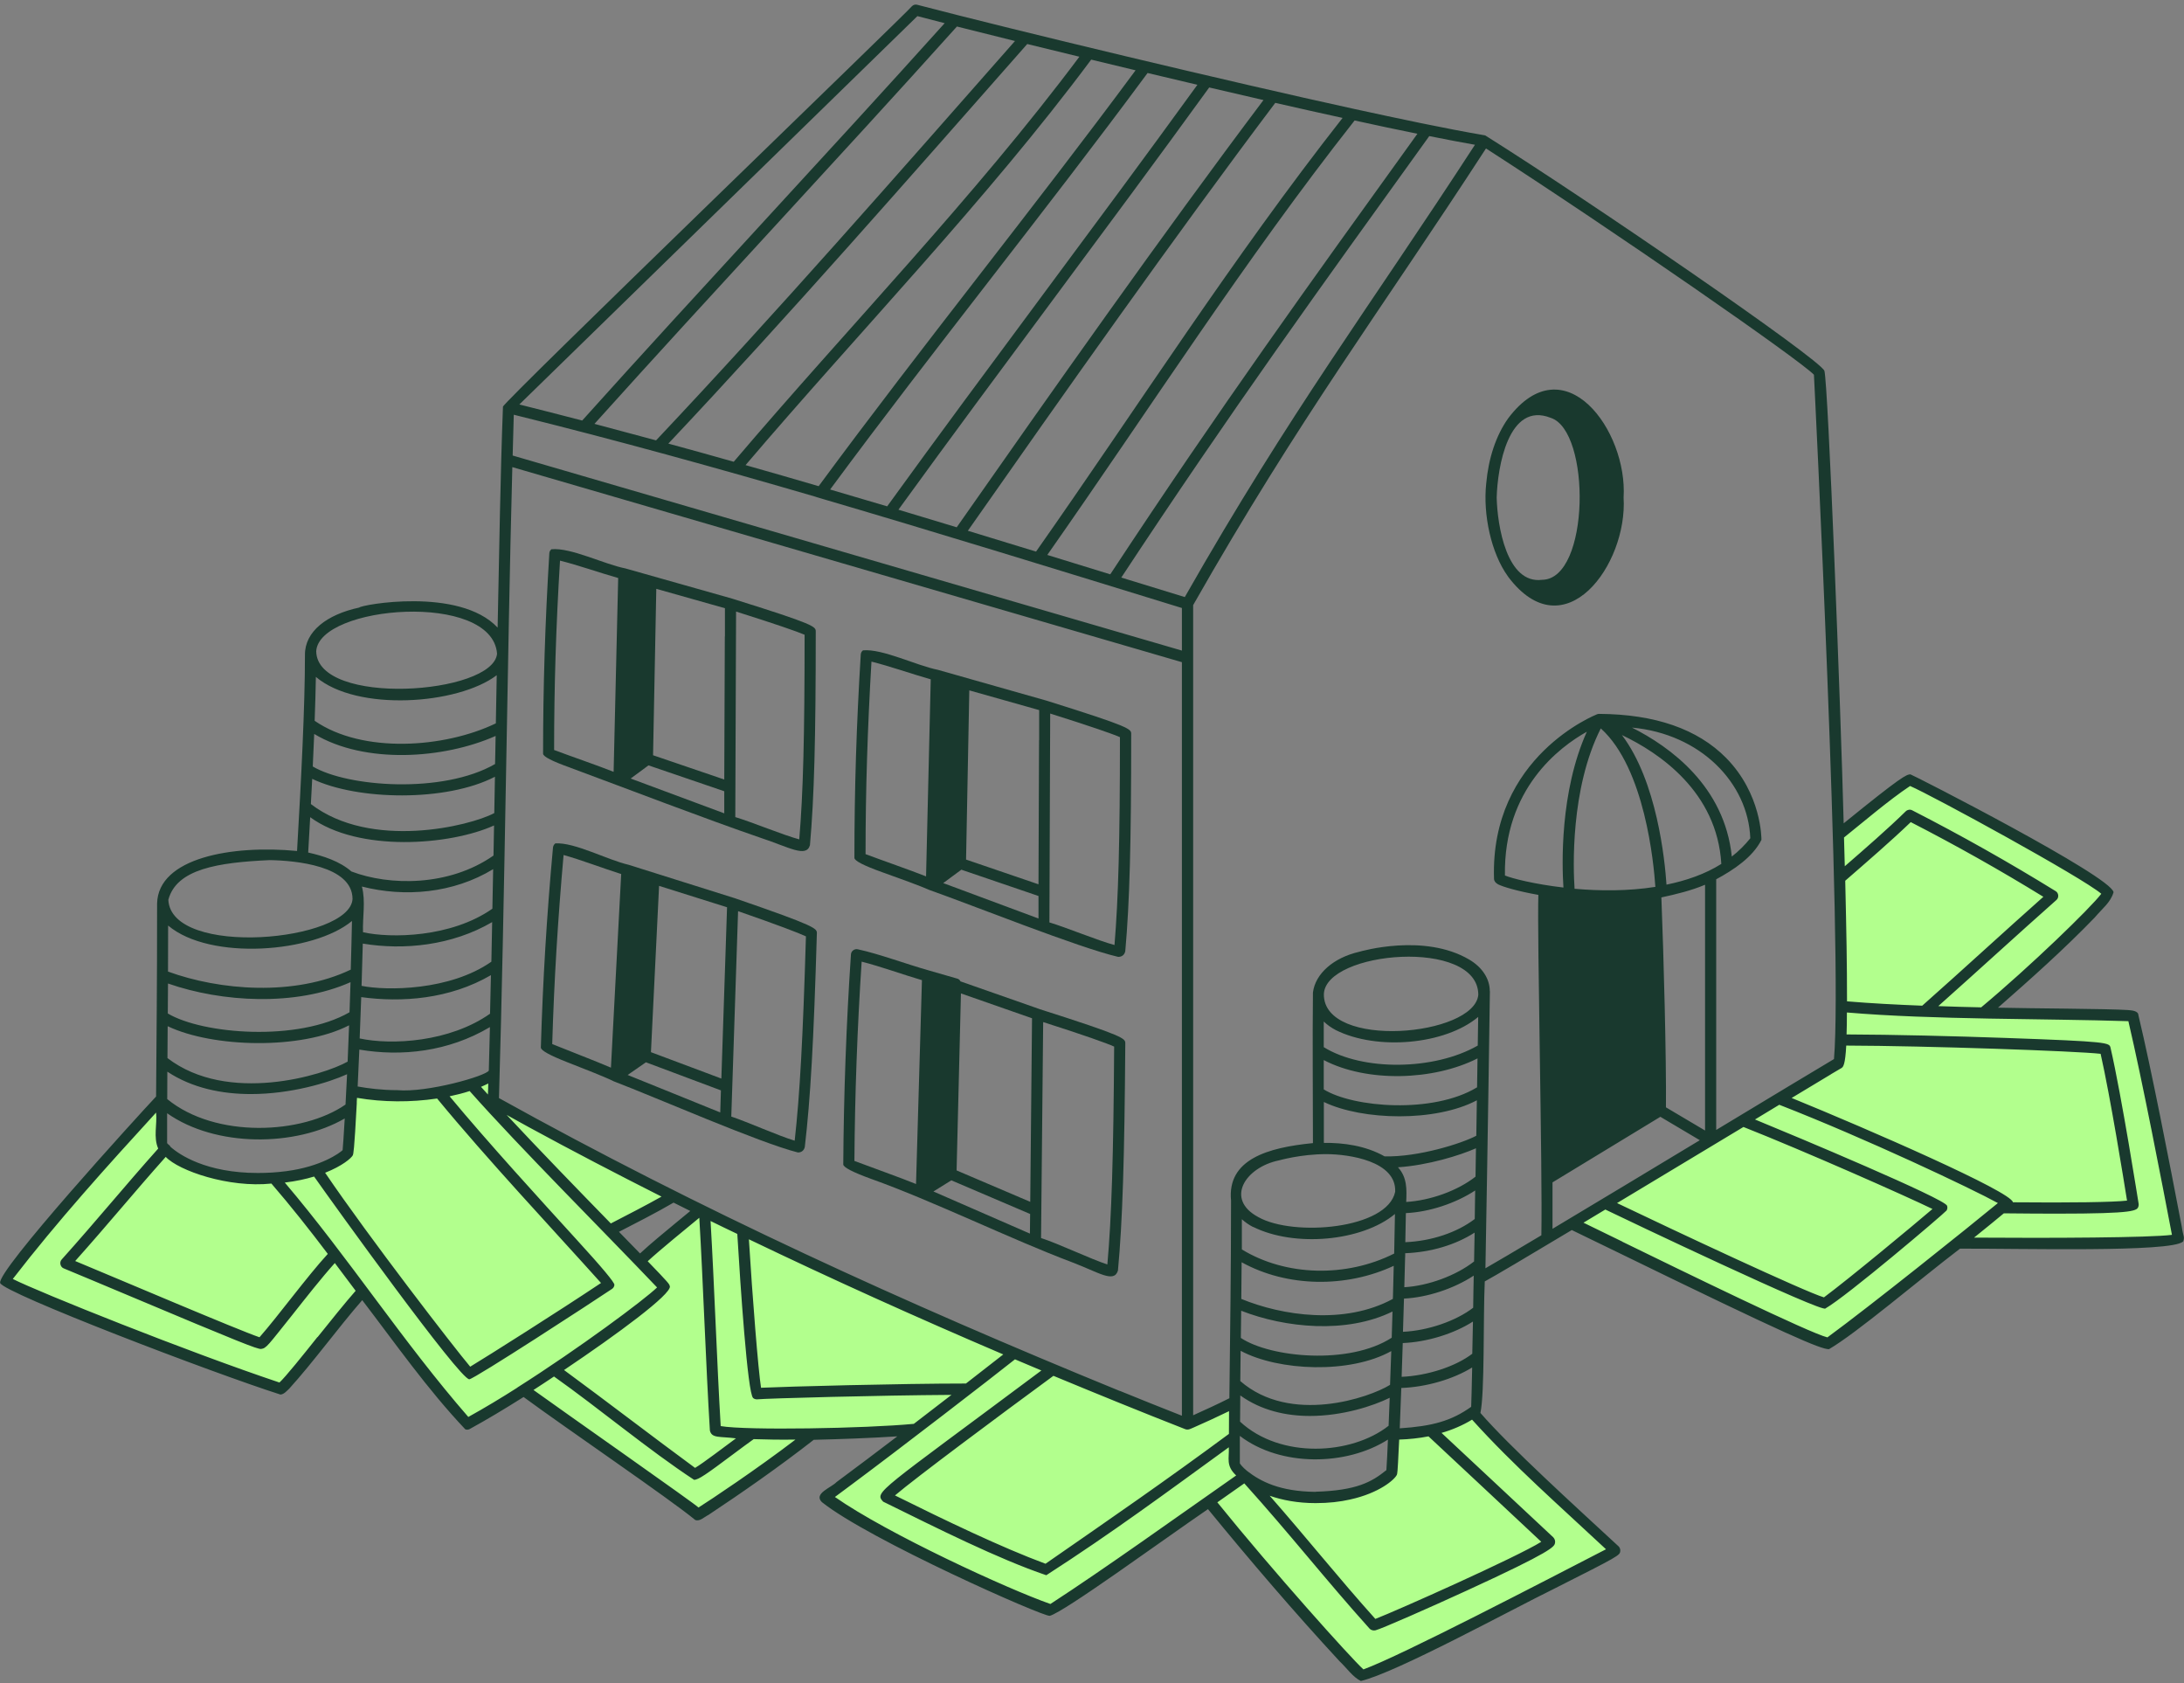 <svg width="196" height="151" viewBox="0 0 196 151" fill="none" xmlns="http://www.w3.org/2000/svg">
<rect x="0" y="0" width="196" height="151" fill="#808080" stroke="none"/>
<path d="M141.058 109.789C150.438 104.179 164.428 95.7 164.968 95.409C165.388 95.18 165.278 86.079 164.968 74.919C166.998 73.26 171.028 69.969 171.408 69.99C171.768 70.01 189.028 79.2 189.168 80.129C189.238 80.62 182.628 87.019 177.968 90.889C185.178 91.04 191.358 90.99 191.418 91.2C192.838 97.09 195.488 111.139 195.488 111.139C195.358 111.609 181.368 111.579 175.728 111.519C171.798 114.669 166.338 118.969 164.158 120.539C163.608 120.939 145.208 111.779 141.048 109.789H141.058Z" fill="#B2FF8D"/>
<path d="M106.568 127.769C107.198 127.519 109.948 126.249 110.808 125.789C110.788 127.539 110.778 129.339 110.778 131.299C110.778 131.779 113.078 134.349 118.078 134.349C122.768 134.349 124.808 132.349 124.918 132.109C124.938 132.059 125.008 130.769 125.098 128.669C128.978 128.669 131.368 127.359 132.198 126.729C134.648 129.689 141.168 135.609 144.938 139.089C141.708 140.949 124.388 149.869 122.228 150.329C121.808 150.199 113.698 141.159 108.538 134.719C101.708 139.519 94.538 144.499 94.308 144.469C94.058 144.429 82.028 139.839 74.068 134.349C76.598 132.479 79.498 130.289 82.188 128.239C78.658 128.499 75.508 128.629 72.878 128.669C68.638 132.029 62.488 136.059 62.638 135.879C62.738 135.769 49.858 126.809 47.028 124.719C45.248 125.849 43.498 126.909 41.938 127.759C38.388 123.679 35.418 119.689 32.558 115.849C30.258 118.359 25.548 124.739 25.138 124.599C16.158 121.609 0.658 115.369 0.498 114.949C0.348 114.539 9.498 103.829 14.508 98.59C14.508 99.779 14.508 101.079 14.508 102.569C16.788 106.559 28.198 106.669 31.228 103.419C31.268 103.349 31.408 101.259 31.578 97.93C32.728 98.15 34.178 98.34 35.658 98.34C41.208 98.34 44.228 96.559 44.358 96.309C44.338 97.159 44.308 97.999 44.288 98.82C49.378 101.679 54.818 104.539 60.448 107.349C58.588 108.459 55.218 110.139 54.748 110.409C55.768 111.459 56.698 112.409 57.468 113.199C57.748 112.729 62.518 108.879 62.888 108.559C77.308 115.659 92.768 122.359 106.588 127.769" fill="#B2FF8D"/>
<path d="M195.928 111.389C196.078 110.919 195.928 110.979 195.798 110.049C194.698 104.299 193.078 95.969 191.908 91.079C191.898 90.7 191.348 90.65 190.958 90.62C189.068 90.499 182.298 90.48 179.308 90.409C182.248 87.829 185.268 85.139 187.988 82.32C188.658 81.519 189.418 80.969 189.678 80.049C189.458 78.609 171.628 69.499 171.458 69.48C171.108 69.46 170.618 69.68 165.458 73.87C165.198 63.69 164.068 34.469 163.728 33.27C163.308 32.2 142.778 18.11 133.288 12.149C129.628 11.52 125.558 10.649 121.508 9.769C110.468 7.359 91.158 2.739 82.318 0.429C82.148 0.379 81.968 0.429 81.838 0.559C81.708 0.839 45.088 36.13 45.138 36.489C44.908 42.429 44.808 49.249 44.658 56.309C41.228 52.639 32.358 54.27 32.238 54.51C29.318 55.139 27.348 56.66 27.368 58.76C27.368 63.45 27.028 69.95 26.658 76.35C20.818 75.79 14.198 76.96 14.098 81.059C14.098 89.45 14.048 91.879 14.008 98.379C12.328 100.169 -0.362 114.089 0.018 115.119C0.418 116.039 19.068 123.179 25.168 125.119C25.488 125.099 25.728 124.799 25.958 124.589C28.118 122.209 30.368 119.099 32.508 116.649C35.508 120.569 38.358 124.649 41.758 128.239C41.888 128.289 42.038 128.279 42.158 128.209C43.738 127.339 45.178 126.479 46.988 125.339C50.888 128.209 60.108 134.479 62.388 136.369C62.788 136.539 63.208 136.099 63.578 135.919C66.578 133.929 69.888 131.629 73.028 129.179C75.508 129.119 78.008 129.029 80.528 128.869C78.698 130.259 76.918 131.609 75.078 132.969C74.608 133.469 72.978 133.999 73.758 134.769C77.988 138.149 93.678 145.089 94.208 144.969C94.208 144.969 94.208 144.969 94.218 144.969C95.568 144.589 104.158 138.309 108.408 135.399C112.208 140.039 116.168 144.669 120.238 149.069C120.858 149.649 121.418 150.479 122.128 150.819C125.308 150.069 135.658 144.409 139.438 142.559C145.348 139.579 145.358 139.549 145.408 139.169C145.428 139.009 145.368 138.839 145.248 138.729C141.368 135.139 135.498 129.819 132.858 126.769C133.248 124.969 133.098 118.319 133.248 114.969C134.218 114.439 137.058 112.759 141.058 110.359C141.908 110.769 143.748 111.669 145.138 112.339C160.588 119.879 163.388 121.049 164.138 121.049C166.608 119.619 172.188 114.859 175.898 112.029C181.038 111.999 194.928 112.389 195.908 111.389H195.928ZM143.668 65.359C147.618 68.919 148.418 77.469 148.558 79.57C146.088 79.96 143.538 79.939 141.308 79.74C141.188 77.999 140.908 70.79 143.658 65.359H143.668ZM149.088 80.519C150.418 80.23 151.768 79.909 153.018 79.379V101.429L149.508 99.35C149.548 94.98 149.308 85.79 149.098 80.529L149.088 80.519ZM149.558 79.379C149.408 77.159 148.708 70.12 145.558 65.95C148.908 67.54 154.098 71.04 154.478 77.51C153.018 78.43 151.318 79.01 149.558 79.37V79.379ZM155.418 76.85C154.768 70.549 149.898 67.01 146.458 65.279C152.608 65.84 156.888 70.249 157.078 75.21C156.598 75.809 156.048 76.359 155.418 76.85ZM140.308 79.629C137.718 79.329 135.718 78.82 135.058 78.549C134.928 70.769 139.968 67.01 142.408 65.65C139.968 71.07 140.178 77.629 140.308 79.629ZM139.318 106.089L149.008 100.199L152.548 102.299C148.188 104.929 143.228 107.919 139.328 110.249V106.089H139.318ZM165.758 89.84C165.758 86.4 165.708 83.829 165.598 79.019C167.528 77.34 169.708 75.46 171.478 73.76C175.508 75.829 179.508 78.079 183.378 80.46C179.778 83.659 176.208 86.95 172.508 90.23C170.178 90.139 167.878 90.019 165.758 89.84ZM156.458 101.109C161.968 103.289 171.068 107.319 173.428 108.469C171.698 109.949 165.938 114.729 163.688 116.399C162.018 115.919 150.188 110.369 145.118 107.939C148.888 105.669 152.968 103.219 156.468 101.109H156.458ZM164.318 96.379C164.888 96.04 165.118 95.9 165.268 95.82C165.428 95.719 165.598 95.49 165.688 93.809C172.858 93.829 186.388 94.299 188.518 94.549C189.388 98.409 190.588 105.839 190.888 107.719C189.708 107.859 185.828 107.919 180.648 107.869C180.508 106.909 167.648 101.309 160.788 98.51C162.318 97.59 163.548 96.85 164.328 96.379H164.318ZM179.818 108.859C181.668 108.879 183.228 108.889 184.548 108.889C191.728 108.889 191.808 108.619 191.918 108.209C191.938 108.139 191.938 108.069 191.928 107.999C191.908 107.899 190.408 98.329 189.408 94.01C189.298 93.54 189.278 93.45 179.898 93.12C175.678 92.969 169.828 92.82 165.718 92.809C165.738 92.26 165.748 91.609 165.748 90.84C173.448 91.499 183.598 91.379 191.008 91.62C192.278 97.04 194.038 106.179 194.918 110.789C192.968 111.049 184.048 111.089 177.158 111.039C178.278 110.139 179.208 109.379 179.818 108.869V108.859ZM188.578 80.189C187.638 81.439 182.198 86.71 177.798 90.379C176.538 90.35 175.248 90.32 173.948 90.269C177.518 87.09 181.058 83.84 184.548 80.749C184.798 80.54 184.758 80.109 184.478 79.95C180.298 77.37 175.968 74.93 171.608 72.7C171.418 72.6 171.188 72.639 171.028 72.79C169.448 74.34 167.378 76.139 165.558 77.719C165.538 76.9 165.518 76.04 165.488 75.139C166.958 73.969 169.528 71.769 171.418 70.519C173.378 71.359 186.858 78.719 188.578 80.189ZM107.158 128.059C108.198 127.599 109.278 127.109 110.298 126.609C110.298 127.279 110.298 127.969 110.288 128.649C104.638 132.829 99.698 136.229 93.828 140.299C89.888 138.839 84.848 136.419 80.318 134.169C82.188 132.579 89.628 127.039 94.538 123.439C98.468 125.069 102.418 126.679 106.378 128.229C106.658 128.329 106.878 128.169 107.158 128.059ZM132.028 126.219C130.238 127.499 128.518 127.959 125.618 128.149C125.658 127.089 125.708 125.839 125.758 124.529C127.998 124.449 130.418 123.739 132.118 122.689C132.078 124.529 132.048 125.809 132.028 126.229V126.219ZM118.808 102.539C118.808 101.159 118.808 99.95 118.808 98.87C122.278 100.539 128.838 100.679 132.538 98.719C132.518 99.76 132.508 100.829 132.488 101.899C131.218 102.579 127.288 103.829 124.258 103.749C122.538 102.779 120.548 102.519 118.808 102.539ZM118.068 133.849C114.828 133.819 113.118 132.899 111.938 131.989C111.518 131.649 111.308 131.369 111.268 131.289C111.268 130.439 111.268 129.629 111.268 128.829C114.938 131.629 120.838 131.529 124.558 129.159C124.498 130.469 124.478 131.079 124.418 131.899C123.098 132.969 121.738 133.729 118.058 133.839L118.068 133.849ZM126.098 112.869C126.118 112.729 126.098 112.589 126.108 112.439C128.408 112.349 130.608 111.699 132.338 110.589C132.318 111.469 132.308 112.329 132.288 113.179C130.668 114.449 128.158 115.369 126.028 115.489C126.048 114.609 126.078 113.729 126.098 112.859V112.869ZM124.898 120.019C121.088 122.489 114.018 121.809 111.358 120.039C111.368 119.239 111.378 118.429 111.388 117.599C115.328 119.139 120.838 119.699 124.968 117.669C124.948 118.469 124.918 119.249 124.898 120.019ZM111.348 121.219C111.348 121.219 111.348 121.209 111.348 121.199C114.758 123.019 121.168 123.279 124.858 121.219C124.818 122.279 124.788 123.299 124.748 124.249C122.878 125.409 115.818 127.829 111.308 123.909C111.318 123.019 111.328 122.119 111.338 121.209L111.348 121.219ZM125.998 116.509C128.088 116.409 130.478 115.619 132.258 114.449C132.228 115.409 132.228 116.419 132.208 117.329C130.668 118.519 128.138 119.389 125.908 119.489C125.938 118.509 125.968 117.509 125.998 116.509ZM132.348 109.369C130.748 110.589 128.458 111.349 126.118 111.449C126.138 110.559 126.158 109.679 126.168 108.839C128.248 108.749 130.618 107.969 132.388 106.809C132.378 107.669 132.358 108.519 132.348 109.369ZM132.548 97.559C128.608 99.95 121.448 99.379 118.798 97.74C118.798 96.79 118.798 95.93 118.798 95.109C122.678 97.139 128.658 96.96 132.598 94.96C132.588 95.799 132.568 96.669 132.558 97.559H132.548ZM132.458 103.019C132.448 103.869 132.428 104.719 132.418 105.569C130.788 106.849 128.338 107.709 126.198 107.839C126.248 106.719 126.288 105.629 125.458 104.729C128.148 104.549 130.998 103.669 132.468 103.019H132.458ZM125.018 115.979C125.008 116.159 125.018 116.349 124.998 116.539C120.668 118.889 115.078 118.049 111.398 116.539C111.408 115.499 111.418 114.409 111.428 113.249C115.518 115.509 120.818 115.559 125.078 113.569C125.058 114.379 125.038 115.189 125.018 115.979ZM117.558 127.039C120.498 127.039 123.238 126.139 124.718 125.409C124.688 126.319 124.648 127.159 124.618 127.919C121.308 130.529 114.918 130.919 111.288 127.549C111.288 126.759 111.298 125.969 111.308 125.199C113.208 126.559 115.428 127.039 117.558 127.039ZM118.068 134.859C119.238 134.859 120.268 134.739 121.148 134.539C123.798 133.959 125.168 132.739 125.358 132.319C125.398 132.219 125.428 132.149 125.528 129.959C125.538 129.709 125.548 129.439 125.568 129.159C126.458 129.129 127.338 129.039 128.198 128.869C131.688 132.139 134.508 134.749 138.318 138.329C136.178 139.679 125.328 144.519 123.428 145.249C120.138 141.589 117.288 137.999 113.948 134.199C115.068 134.589 116.448 134.859 118.068 134.859ZM132.138 121.449C130.648 122.599 128.098 123.429 125.788 123.529C125.818 122.559 125.858 121.539 125.888 120.499C128.068 120.409 130.468 119.669 132.188 118.569C132.168 119.609 132.148 120.569 132.128 121.449H132.138ZM132.668 89.249C132.328 92.98 118.788 94.189 118.808 89.21C118.908 85.309 132.658 84.129 132.668 89.249ZM119.878 92.419C123.578 94.269 129.678 93.74 132.658 91.24C132.648 92.059 132.628 92.919 132.618 93.809C128.698 96.049 122.288 96.109 118.798 93.95V91.65C119.098 91.939 119.458 92.2 119.878 92.419ZM119.018 103.549C121.068 103.549 125.338 104.179 125.208 106.929C124.498 110.279 116.088 110.979 112.928 109.199C109.908 107.589 111.758 104.729 114.778 104.109C114.808 104.109 116.708 103.549 119.008 103.549H119.018ZM112.468 110.079C116.158 111.919 122.218 111.389 125.188 108.919C125.168 109.829 125.118 112.399 125.118 112.469C120.788 114.649 115.378 114.499 111.448 112.099C111.448 111.239 111.448 110.329 111.448 109.389C111.738 109.649 112.068 109.889 112.458 110.089L112.468 110.079ZM81.988 127.749C77.708 128.159 67.008 128.349 64.678 127.949C64.338 122.239 64.108 115.299 63.768 109.549C64.568 109.939 65.358 110.329 66.168 110.709C66.438 115.219 67.088 124.999 67.588 125.429C67.678 125.509 67.798 125.549 67.928 125.549C68.908 125.459 78.888 125.189 85.388 125.149C84.338 125.959 83.188 126.839 82.008 127.749H81.988ZM46.428 124.499C44.988 125.419 43.508 126.309 42.028 127.129C36.148 120.379 31.278 112.829 25.558 106.099C26.558 105.979 27.438 105.789 28.188 105.559C29.938 108.049 41.238 123.749 42.118 123.749C42.578 123.719 53.278 116.749 54.928 115.639C55.048 115.559 55.128 115.429 55.138 115.279C55.165 115.073 54.031 113.716 51.738 111.209C48.558 107.719 43.838 102.559 40.348 98.359C40.968 98.23 41.568 98.079 42.148 97.889C46.728 103.049 53.968 110.259 58.968 115.509C57.808 116.629 52.008 120.949 46.428 124.489V124.499ZM91.088 3.679C80.558 15.63 69.728 28.009 58.878 39.51C57.038 39.01 55.198 38.52 53.348 38.029C64.088 26.09 75.158 14.309 85.878 2.379C87.428 2.769 89.178 3.209 91.088 3.679ZM96.868 5.089C87.438 17.7 76.118 29.349 65.848 41.429C63.898 40.88 61.948 40.33 59.978 39.8C70.838 28.279 81.648 15.899 92.188 3.949C93.678 4.319 95.248 4.699 96.868 5.089ZM101.918 6.299C92.718 18.73 82.868 30.869 73.468 43.62C71.288 42.98 69.098 42.349 66.908 41.73C77.198 29.649 88.518 17.98 97.928 5.349C99.228 5.659 100.558 5.979 101.918 6.309V6.299ZM107.458 7.609C98.268 20.29 88.838 32.69 79.618 45.429C77.908 44.919 76.208 44.419 74.498 43.919C83.908 31.18 93.788 19 102.988 6.549C104.468 6.899 105.968 7.249 107.468 7.609H107.458ZM113.388 8.979C104.218 21.16 94.398 35.109 85.858 47.309C84.108 46.779 82.368 46.249 80.628 45.73C89.868 32.98 99.318 20.549 108.518 7.849C110.148 8.229 111.788 8.609 113.398 8.979H113.388ZM120.488 10.579C110.638 23.119 102.228 36.319 92.978 49.489C90.928 48.859 88.888 48.239 86.858 47.62C95.438 35.37 105.288 21.39 114.448 9.229C116.518 9.699 118.538 10.159 120.488 10.579ZM127.198 12.009C117.398 25.619 109.598 36.41 99.638 51.529C97.748 50.95 95.858 50.37 93.988 49.789C103.248 36.59 111.678 23.36 121.568 10.809C123.568 11.249 125.458 11.649 127.198 11.999V12.009ZM73.268 44.599C83.918 47.719 95.178 51.2 106.068 54.55V58.37L46.008 40.87C46.038 39.62 46.078 38.389 46.108 37.209C55.358 39.499 64.328 41.98 73.268 44.59V44.599ZM100.498 124.799C81.168 116.899 62.808 108.529 44.778 98.519C45.308 80.629 45.508 59.719 45.978 41.91L106.068 59.41V127.019C104.218 126.289 102.348 125.549 100.498 124.789V124.799ZM60.758 109.629C59.618 110.579 58.498 111.479 57.438 112.459C56.928 111.929 56.268 111.259 55.548 110.519C56.928 109.809 58.928 108.789 60.448 107.899C60.948 108.149 61.438 108.399 61.948 108.649C61.538 108.989 61.118 109.329 60.758 109.629ZM25.678 105.079C24.818 105.189 24.028 105.239 23.128 105.239C18.518 105.239 16.078 103.599 15.288 102.879C15.248 102.739 15.048 102.669 14.998 102.559C14.998 101.639 14.998 100.779 14.998 99.879C19.348 102.949 26.518 102.909 30.938 100.349C30.848 101.919 30.778 102.869 30.748 103.189C30.488 103.439 28.838 104.669 25.678 105.079ZM15.038 93.439C15.038 92.99 15.038 92.54 15.048 92.07C19.058 93.99 26.988 94.219 31.328 91.99C31.288 93.15 31.238 94.24 31.198 95.249C29.008 96.48 20.448 99.09 15.028 94.93C15.028 94.43 15.028 93.939 15.038 93.439ZM32.408 89.46C36.048 89.96 40.348 89.65 44.058 87.49C44.028 88.659 44.008 89.809 43.978 90.95C40.358 93.499 35.148 93.79 32.278 93.169C32.328 91.98 32.368 90.74 32.418 89.46H32.408ZM44.088 86.29C40.388 88.879 34.718 88.909 32.448 88.45C32.488 87.189 32.528 85.93 32.558 84.659C36.238 85.269 40.558 84.84 44.168 82.73C44.148 83.93 44.118 85.109 44.098 86.279L44.088 86.29ZM31.368 90.82C26.748 93.48 18.208 92.799 15.058 90.93C15.058 90.09 15.068 89.21 15.078 88.24C19.918 89.93 26.528 90.309 31.458 88.12C31.428 89.049 31.398 89.95 31.368 90.82ZM22.508 98.159C26.088 98.159 29.448 97.15 31.148 96.379C31.108 97.309 31.058 98.219 31.008 99.1C27.138 101.789 19.338 102.159 15.008 98.609C15.008 97.749 15.008 96.93 15.018 96.15C17.268 97.639 19.948 98.159 22.508 98.159ZM31.668 103.619C31.708 103.539 31.788 103.369 32.018 98.999C32.018 98.95 32.018 98.889 32.018 98.84C32.018 98.719 32.028 98.62 32.038 98.499C34.398 98.9 36.858 98.909 39.228 98.559C43.758 104.059 49.668 110.349 53.938 115.109C50.198 117.609 43.678 121.729 42.198 122.619C40.768 120.929 33.158 111.079 29.178 105.219C30.698 104.619 31.518 103.929 31.678 103.629L31.668 103.619ZM35.648 97.809C34.298 97.809 33.038 97.65 32.098 97.48C32.148 96.46 32.198 95.35 32.248 94.169C36.028 94.809 40.238 94.37 43.968 92.15C43.938 93.48 43.898 94.779 43.868 96.049C43.648 96.529 38.348 98.049 35.658 97.809H35.648ZM43.218 97.49C43.438 97.4 43.628 97.299 43.818 97.21C43.818 97.54 43.798 97.87 43.788 98.2C43.578 97.96 43.368 97.73 43.168 97.51C43.188 97.51 43.198 97.499 43.218 97.49ZM47.458 101.129C51.388 103.269 55.368 105.339 59.368 107.359C57.898 108.189 56.298 108.999 54.818 109.769C51.978 106.859 48.368 103.139 45.468 100.029C46.128 100.399 46.778 100.759 47.458 101.129ZM44.448 67.689C44.448 67.969 44.438 68.26 44.428 68.549C39.748 71.249 31.198 70.62 28.068 68.769C28.118 67.769 28.158 66.799 28.198 65.85C32.738 68.579 39.818 68.1 44.478 66.029C44.468 66.59 44.458 67.139 44.448 67.7V67.689ZM28.018 69.879C32.068 71.82 40.058 71.96 44.418 69.689C44.398 70.779 44.378 71.859 44.358 72.95C42.148 74.129 33.278 76.269 27.898 72.139C27.938 71.379 27.978 70.62 28.018 69.879ZM44.188 81.529C40.498 84.12 35.078 84.2 32.578 83.639C32.528 82.269 32.828 80.859 32.478 79.54C36.318 80.519 40.678 80.159 44.258 77.98C44.238 79.169 44.208 80.35 44.188 81.529ZM31.488 86.99C26.428 89.419 19.698 88.859 15.078 87.169C15.078 85.939 15.078 84.59 15.088 83.04C18.848 86.219 28.158 85.49 31.588 82.629C31.558 84.12 31.518 85.579 31.478 86.98L31.488 86.99ZM14.868 103.789C16.048 105.049 20.548 106.589 24.358 106.189C26.118 108.229 27.778 110.329 29.418 112.499C27.568 114.509 24.938 118.109 23.288 119.979C21.348 119.319 10.768 114.809 6.748 113.139C9.768 109.759 11.938 107.089 14.878 103.789H14.868ZM60.108 115.399C60.078 115.209 60.058 115.159 58.128 113.159C59.148 112.209 61.678 110.149 62.758 109.259C63.108 115.169 63.348 122.469 63.708 128.349C63.878 129.059 64.568 128.859 66.048 129.049C64.998 129.819 63.108 131.269 62.378 131.699C58.658 128.969 54.378 125.679 50.618 122.919C55.488 119.649 60.238 116.129 60.118 115.409L60.108 115.399ZM86.678 124.129C80.868 124.129 70.648 124.399 68.298 124.509C68.048 122.939 67.528 116.419 67.208 111.189C74.578 114.729 82.168 118.159 90.038 121.519C89.268 122.119 88.108 123.029 86.688 124.129H86.678ZM106.328 53.569L100.628 51.819C110.578 36.719 118.438 25.869 128.268 12.21C129.778 12.509 131.158 12.78 132.368 12.989C122.858 27.63 115.838 36.859 106.328 53.569ZM82.338 1.449C83.058 1.639 83.878 1.849 84.778 2.079C74.048 14.009 62.978 25.79 52.248 37.73C50.378 37.249 48.508 36.76 46.608 36.289L82.328 1.449H82.338ZM44.498 64.9C39.888 67.12 32.538 67.639 28.238 64.669C28.288 63.289 28.328 61.959 28.348 60.73C32.028 63.87 41.088 63.23 44.578 60.58C44.548 62.02 44.528 63.459 44.498 64.909V64.9ZM28.378 58.429C28.628 54.3 44.178 53.039 44.608 58.65C44.258 62.33 28.458 63.419 28.378 58.429ZM27.838 73.32C32.178 76.499 40.418 75.84 44.338 74.059C44.318 74.96 44.308 75.859 44.288 76.76C40.288 79.559 34.928 79.48 31.538 78.189C30.488 77.269 29.008 76.79 27.658 76.49C27.718 75.43 27.778 74.37 27.838 73.309V73.32ZM15.108 80.73C15.838 77.96 19.568 77.379 24.218 77.169C26.488 77.21 31.618 77.659 31.638 80.65C31.428 84.469 15.348 85.95 15.108 80.73ZM28.488 119.959C27.198 121.579 25.608 123.559 25.078 124.039C16.938 121.319 3.478 115.929 1.148 114.749C5.148 109.569 9.588 104.649 14.008 99.82C14.118 100.869 13.748 102.029 14.198 103.049C11.048 106.579 8.808 109.349 5.538 112.999C5.308 113.239 5.408 113.679 5.718 113.799C7.058 114.349 9.088 115.209 11.288 116.129C21.788 120.549 23.048 121.029 23.428 121.029C23.928 120.959 24.048 120.699 26.238 117.969C27.408 116.489 28.828 114.679 30.048 113.319C30.668 114.139 31.288 114.969 31.918 115.809C30.968 116.889 29.718 118.449 28.498 119.969L28.488 119.959ZM62.688 135.259C62.688 135.139 50.128 126.339 47.878 124.709C48.488 124.319 49.098 123.909 49.718 123.499C53.758 126.359 58.218 130.099 62.288 132.769C62.688 132.769 63.408 132.259 65.828 130.449C66.488 129.959 67.128 129.479 67.638 129.119C68.708 129.159 70.128 129.179 71.388 129.159C67.878 131.839 63.758 134.579 62.678 135.259H62.688ZM76.448 133.179C80.688 130.029 89.158 123.499 91.088 121.959C91.878 122.299 92.668 122.629 93.458 122.959C78.798 133.899 78.448 133.849 79.258 134.729C84.138 137.129 89.588 139.869 93.898 141.329C99.888 137.469 104.598 133.969 110.278 129.849C110.328 130.849 109.988 131.489 110.938 132.379C105.658 136.069 99.208 140.699 94.268 143.909C90.428 142.569 79.628 137.599 74.928 134.309C75.418 133.939 75.928 133.569 76.448 133.179ZM144.128 138.999C138.828 141.729 125.788 148.529 122.358 149.779C121.248 148.779 114.298 141.039 109.248 134.789C110.008 134.249 110.818 133.679 111.668 133.089C115.798 137.669 118.968 141.739 122.918 146.129C123.038 146.259 123.268 146.319 123.448 146.269C123.978 146.139 128.298 144.239 131.648 142.699C139.368 139.159 139.468 138.769 139.548 138.459C139.598 138.279 139.528 138.059 139.398 137.929C135.538 134.309 132.828 131.799 129.368 128.559C130.298 128.299 131.318 127.859 132.108 127.369C135.818 131.489 140.108 135.239 144.128 138.999ZM133.698 88.919C133.698 87.809 133.008 86.769 131.848 86.09C127.798 83.71 122.168 85.34 121.958 85.4C119.668 85.93 118.038 87.359 117.828 89.049C117.778 93.79 117.828 97.139 117.828 102.559C113.778 102.959 110.118 104.009 110.478 107.719C110.478 114.409 110.398 119.229 110.328 125.449C109.268 125.989 108.158 126.489 107.078 126.979V54.289C116.688 37.389 123.738 28.13 133.358 13.319C145.118 20.899 161.528 32.3 162.788 33.62C162.788 33.529 165.398 85.59 164.588 95.019C164.298 95.18 157.428 99.32 154.018 101.379V78.889C155.578 78.049 157.298 76.909 158.078 75.35C158.078 75.18 158.078 71.23 154.918 68.01C152.358 65.409 148.528 64.079 143.518 64.049C143.458 64.049 143.398 64.059 143.338 64.079C143.238 64.12 133.728 67.859 134.078 78.829C134.078 79.04 134.208 79.21 134.438 79.34C134.858 79.559 136.198 79.96 138.058 80.29C137.938 84.029 138.438 104.779 138.328 110.829C136.068 112.179 134.268 113.239 133.308 113.789C133.508 102.959 133.708 89.159 133.708 88.93L133.698 88.919ZM145.598 111.399C144.238 110.729 143.278 110.269 142.108 109.699C142.738 109.319 143.398 108.929 144.068 108.519C145.578 109.259 163.778 117.919 163.828 117.389C165.718 116.319 174.328 109.009 174.698 108.599C174.768 108.469 174.788 108.319 174.738 108.179C174.518 107.539 161.228 101.969 157.498 100.439C158.258 99.98 158.988 99.54 159.678 99.12C167.458 102.149 177.018 106.679 179.298 107.939C176.768 110.029 167.838 117.179 163.998 119.989C162.408 119.609 151.088 114.089 145.578 111.399H145.598Z" fill="#19392E"/>
<path d="M51.178 68.879C56.258 70.76 63.278 73.46 68.318 75.189C70.808 76.01 72.358 76.98 72.688 75.829C73.068 71.54 73.208 66.35 73.208 56.669C73.208 56.219 73.208 56.05 65.708 53.709C65.708 53.7 56.138 51.01 56.128 50.999C54.198 50.62 51.228 49.109 49.488 49.279C49.378 49.37 49.298 49.499 49.298 49.65C48.918 55.88 48.738 61.599 48.738 67.62C48.738 67.879 49.554 68.299 51.188 68.879H51.178ZM64.988 72.969L56.598 69.85C56.598 69.85 58.168 68.689 58.198 68.669L64.998 70.99V72.969H64.988ZM71.728 75.309C70.278 74.919 67.458 73.749 65.988 73.309L66.058 54.87C69.548 55.969 71.588 56.679 72.208 56.95C72.208 66.09 72.078 71.169 71.728 75.309ZM65.048 57.099L64.998 69.939L58.608 67.76L58.898 52.83L65.058 54.569V57.099H65.048ZM50.258 50.3C51.868 50.7 53.818 51.389 55.478 51.859L55.068 69.249C53.698 68.7 51.188 67.84 49.728 67.29C49.728 61.59 49.898 56.169 50.258 50.289V50.3Z" fill="#19392E"/>
<path d="M65.918 80.579C65.918 80.579 56.428 77.6 56.418 77.59C54.498 77.15 51.578 75.559 49.838 75.669C49.718 75.76 49.648 75.889 49.628 76.029C49.058 82.249 48.718 87.95 48.538 93.98C48.531 94.24 49.328 94.683 50.928 95.309C52.488 95.919 54.358 96.65 55.088 97.019C58.818 98.439 68.168 102.539 71.608 103.399C71.938 103.409 72.178 103.189 72.228 102.889C72.728 98.609 73.028 93.43 73.308 83.749C73.318 83.299 73.328 83.129 65.898 80.57L65.918 80.579ZM56.338 96.439L57.968 95.309L64.698 97.829L64.638 99.809C62.578 98.98 58.408 97.279 56.338 96.45V96.439ZM64.738 96.769L58.418 94.4L59.148 79.48L65.248 81.4L64.738 96.76V96.769ZM49.558 93.68C49.728 87.98 50.058 82.57 50.578 76.71C52.178 77.159 54.108 77.9 55.748 78.419L55.708 79.159L54.828 95.79C53.488 95.21 50.968 94.249 49.548 93.669L49.558 93.68ZM71.308 102.339C69.868 101.909 67.078 100.659 65.628 100.179L66.238 81.749C69.698 82.95 71.718 83.719 72.328 84.01C72.058 93.15 71.778 98.219 71.318 102.339H71.308Z" fill="#19392E"/>
<path d="M93.908 62.859C93.908 62.859 84.188 60.109 84.178 60.099C82.218 59.709 79.208 58.19 77.448 58.349C77.328 58.44 77.258 58.569 77.248 58.719C76.858 65.049 76.678 70.85 76.678 76.969C76.678 77.23 77.505 77.656 79.158 78.249C80.738 78.809 82.658 79.51 83.408 79.85C87.248 81.2 96.798 85.029 100.348 85.85C100.698 85.859 100.938 85.639 100.988 85.32C101.378 80.96 101.518 75.689 101.518 65.859C101.518 65.409 101.518 65.24 93.908 62.859ZM86.278 78.029L93.198 80.389V82.409L84.648 79.23L86.288 78.019L86.278 78.029ZM93.248 66.409L93.198 79.34L86.698 77.12L86.988 61.94L93.258 63.709V66.409H93.248ZM77.678 76.639C77.678 70.85 77.858 65.329 78.208 59.359C79.848 59.77 81.838 60.469 83.528 60.95L83.108 78.629C81.728 78.079 79.128 77.18 77.668 76.629L77.678 76.639ZM100.028 84.79C98.558 84.4 95.668 83.2 94.178 82.76L94.248 64.019C97.808 65.139 99.888 65.859 100.508 66.139C100.508 75.43 100.368 80.6 100.018 84.799L100.028 84.79Z" fill="#19392E"/>
<path d="M93.278 90.529L86.198 88.049C86.138 87.93 86.038 87.829 85.898 87.799L83.398 87.079C81.398 86.519 78.888 85.579 76.978 85.169C76.838 85.139 76.688 85.169 76.568 85.26C76.448 85.35 76.378 85.48 76.368 85.62C75.948 91.859 75.718 98.2 75.678 104.469C75.678 104.729 76.511 105.163 78.178 105.769C83.708 107.739 90.778 111.209 96.208 113.249C98.628 114.169 99.968 115.139 100.328 113.999C100.738 109.659 100.918 103.949 100.988 93.62C100.988 93.169 100.988 92.99 93.268 90.529H93.278ZM86.238 89.129L92.618 91.359L92.458 107.829L85.848 105.009L86.238 89.129ZM83.768 106.899L85.378 105.899L92.448 108.919L92.428 110.679C91.098 110.099 84.958 107.419 83.768 106.899ZM76.678 104.159C76.718 98.21 76.938 92.2 77.328 86.279C78.998 86.7 81.028 87.439 82.738 87.939L82.208 106.229C80.808 105.659 78.158 104.719 76.678 104.159ZM99.378 113.449C97.828 112.939 94.948 111.559 93.428 111.079C93.478 105.719 93.558 97.07 93.618 91.7C97.248 92.859 99.358 93.609 99.988 93.9C99.928 103.659 99.758 109.239 99.378 113.449Z" fill="#19392E"/>
<path d="M135.318 51.709H135.328C135.328 51.709 135.338 51.739 135.358 51.76C140.398 58.44 146.078 50.669 145.708 44.639C146.078 38.62 140.398 30.84 135.358 37.52C134.238 39.09 133.578 41.15 133.378 43.38C133.078 46.15 133.818 49.62 135.318 51.7V51.709ZM134.318 44.65C134.388 41.929 135.368 35.98 139.168 37.489C142.788 38.65 142.708 51.969 138.398 52.02C135.218 52.429 134.378 47.16 134.318 44.65Z" fill="#19392E"/>
</svg>
